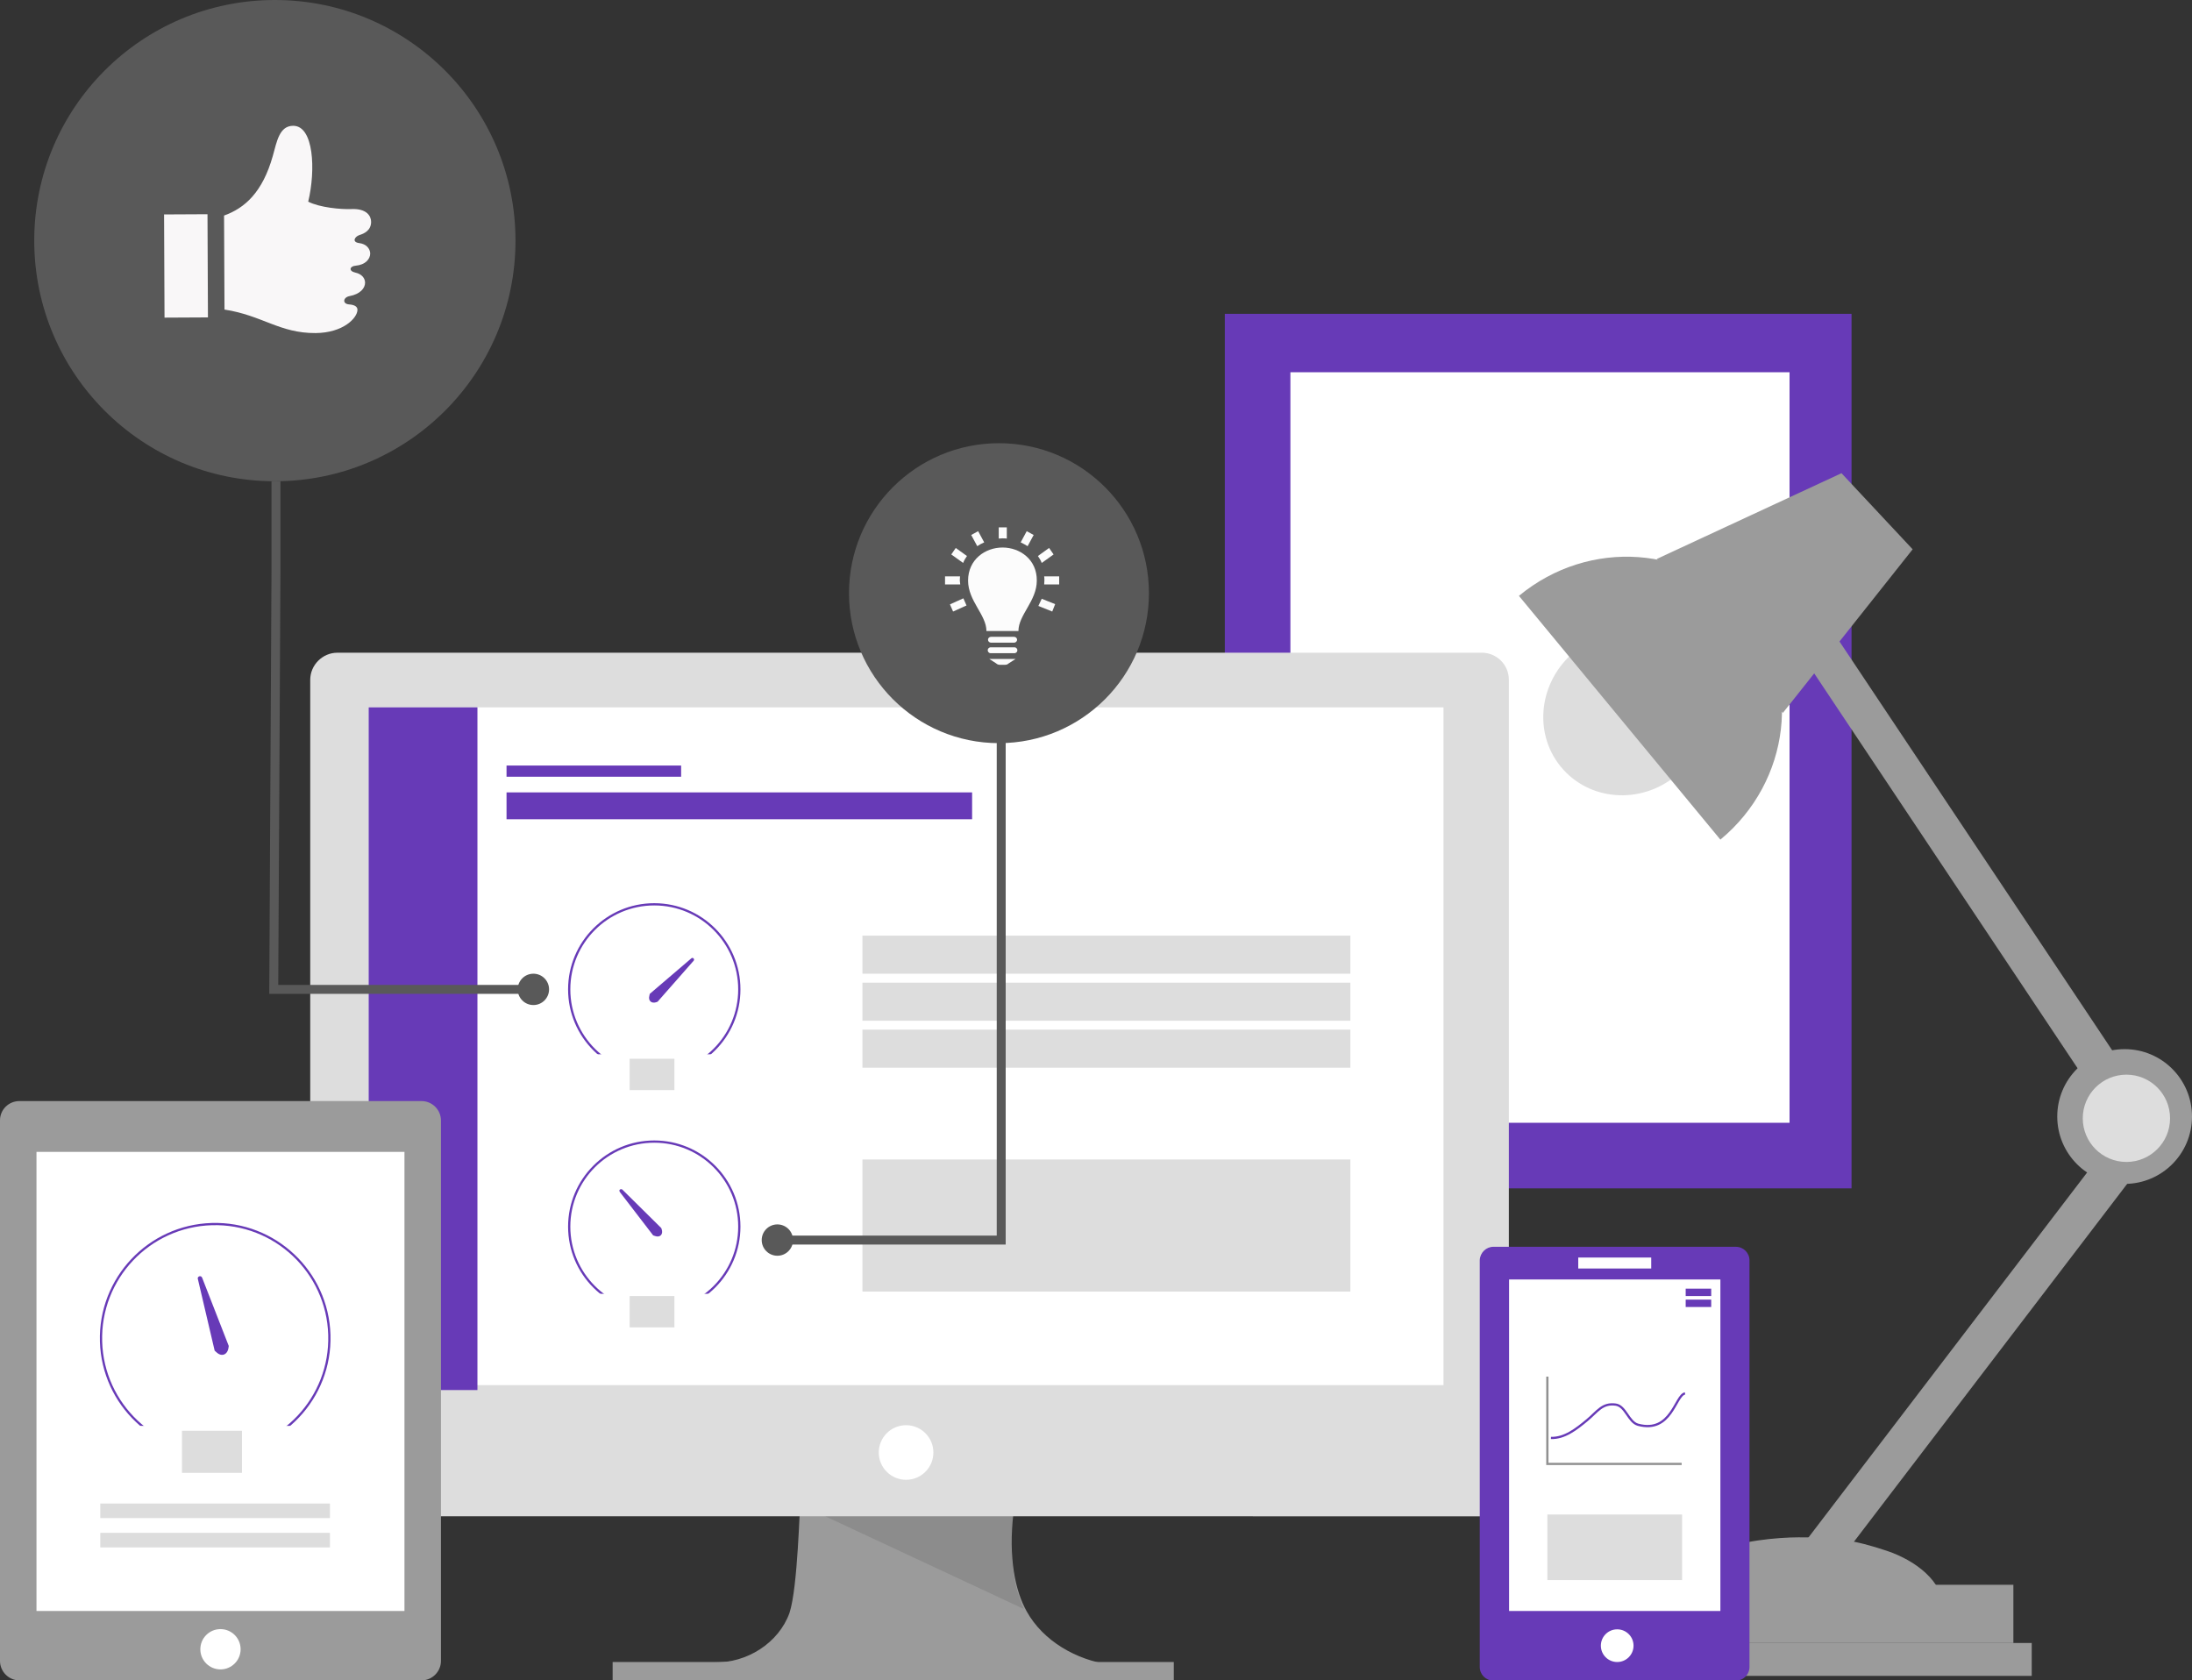 <?xml version="1.0" encoding="utf-8"?>
<!-- Generator: Adobe Illustrator 23.0.2, SVG Export Plug-In . SVG Version: 6.00 Build 0)  -->
<svg version="1.1" id="Ebene_1" xmlns="http://www.w3.org/2000/svg" xmlns:xlink="http://www.w3.org/1999/xlink" x="0px" y="0px"
	 viewBox="0 0 979.3 750.7" style="enable-background:new 0 0 979.3 750.7;" xml:space="preserve">
<rect x="0" y="0" width="979.3" height="750.7" fill="#333333" stroke="none"/>
<style type="text/css">
	.st0{fill:#673AB7;}
	.st1{fill:#FFFFFF;}
	.st2{fill:#9B9B9B;}
	.st3{opacity:0.1;fill:#020202;enable-background:new    ;}
	.st4{fill:#DDDDDD;}
	.st5{fill:none;stroke:#919191;stroke-miterlimit:10;}
	.st6{fill:none;stroke:#673AB7;stroke-miterlimit:10;}
	.st7{fill:none;stroke:#595959;stroke-width:4;stroke-miterlimit:10;}
	.st8{fill:#595959;}
	.st9{fill:#FCFCFC;}
	.st10{fill:#F9F7F8;}
	.st11{fill:#FFFFFF;stroke:#000000;stroke-miterlimit:10;}
</style>
<title>screens-dashboard-indigo</title>
<g>
	<rect x="547.2" y="140.2" class="st0" width="280" height="390.7"/>
	<rect x="576.5" y="166.3" class="st1" width="223" height="335.3"/>
	<path class="st2" d="M352.7,720.6c-4.8,13.4-19.2,22.5-33.4,22c56.7,2.1,119.9,2.1,176.7,1.1c-15.1-2.1-29.9-10.5-37.3-23.8
		c-5.1-9.1-8.3-23.8-5.9-44.1c-1-0.3-74.1-4.1-95.2-4.1C357.2,671.7,356.5,709.2,352.7,720.6z"/>
	<path class="st3" d="M457.4,718.8l-97.9-45.7c23.3,0.2,92.3,3.8,93.3,4.1C450.6,695.7,453.1,709.6,457.4,718.8z"/>
	<path class="st4" d="M150.7,291.6h511.3c6.7,0,12.1,5.4,12.1,12.1v361.6c0,6.7-5.4,12.1-12.1,12.1H150.7c-6.7,0-12.1-5.4-12.1-12.1
		V303.7C138.6,297.1,144.1,291.6,150.7,291.6z"/>
	<rect x="164.7" y="316" class="st1" width="480.2" height="302.8"/>
	<rect x="164.7" y="316" class="st0" width="48.6" height="305"/>
	<circle class="st1" cx="404.8" cy="648.9" r="12.2"/>
	<rect x="717.2" y="734" class="st2" width="190.5" height="14.7"/>
	<rect x="725.3" y="708" class="st2" width="174.2" height="26"/>
	<path class="st2" d="M767.7,693.3c8.1-4.9,26.7-6.5,35.8-6.5c15.6-0.1,24.9,1.1,39.7,6.1c12.3,4.2,25,13.3,25.3,26.3
		c-41.2,1.2-85.5,5.4-126.5,0.6C751.4,704.7,753.1,702.1,767.7,693.3z"/>
	
		<rect x="765.3" y="590.9" transform="matrix(0.607 -0.795 0.795 0.607 -128.523 939.44)" class="st2" width="239.1" height="17.3"/>
	
		<rect x="865.2" y="260.9" transform="matrix(0.832 -0.555 0.555 0.832 -64.241 548.795)" class="st2" width="17.3" height="239.1"/>
	<circle class="st2" cx="949.2" cy="498.8" r="30.1"/>
	<circle class="st4" cx="950" cy="499.6" r="19.5"/>
	<polygon class="st2" points="854.5,245.4 796.5,318.5 740.2,249.7 822.7,211.4 	"/>
	<path class="st4" d="M702.2,292.2l48,53.1c-15.3,13.9-38.5,13.2-51.8-1.5S686.9,306,702.2,292.2z"/>
	<path class="st2" d="M768.6,375.1l-90-108.9c31.4-26,77.1-22.6,101.9,7.4S800,349.1,768.6,375.1z"/>
	<path class="st2" d="M8.7,491.9h179.6c4.8,0,8.7,3.9,8.7,8.7V742c0,4.8-3.9,8.7-8.7,8.7H8.7c-4.8,0-8.7-3.9-8.7-8.7V500.5
		C0,495.7,3.9,491.9,8.7,491.9z"/>
	<rect x="16.3" y="514.6" class="st1" width="164.4" height="205.1"/>
	<circle class="st1" cx="98.5" cy="736.8" r="9"/>
	<rect x="273.7" y="742.5" class="st2" width="250.7" height="8.1"/>
	<rect x="44.8" y="671.7" class="st4" width="102.6" height="6.5"/>
	<rect x="44.8" y="684.8" class="st4" width="102.6" height="6.5"/>
	<path class="st0" d="M667.2,557h108.3c3.4,0,6.1,2.7,6.1,6.1v181.6c0,3.4-2.7,6.1-6.1,6.1H667.2c-3.4,0-6.1-2.7-6.1-6.1V563
		C661.2,559.7,663.9,557,667.2,557z"/>
	<circle class="st1" cx="722.5" cy="735.2" r="7.3"/>
	<rect x="674.2" y="571.6" class="st1" width="94.4" height="148.1"/>
	<rect x="705.1" y="561.8" class="st1" width="32.6" height="4.9"/>
	<rect x="753.1" y="575.7" class="st0" width="11.4" height="3.3"/>
	<rect x="753.1" y="580.6" class="st0" width="11.4" height="3.3"/>
	<rect x="691.3" y="676.6" class="st4" width="60.2" height="29.3"/>
	<polyline class="st5" points="691.3,615 691.3,654 751.3,654 	"/>
	<path class="st6" d="M692.9,642.4c6.1,0.2,11.4-4,16.1-7.9s6.8-7.8,12.8-7c4.5,0.6,5.7,7.8,10,9c15,4,16.6-13.2,21-14"/>
	<rect x="226.3" y="342" class="st0" width="78" height="5"/>
	<rect x="226.3" y="354" class="st0" width="208" height="12"/>
	<circle class="st6" cx="292.3" cy="442" r="38"/>
	<rect x="254.3" y="471" class="st1" width="79" height="16"/>
	<path class="st0" d="M309.9,429.2c0.3-0.3,0.2-0.8-0.1-1.1c-0.3-0.2-0.7-0.2-0.9,0L290.3,444l-0.2,0.9c-0.6,2.2,1,3.6,3.2,2.8
		l0.5-0.2L309.9,429.2z"/>
	<rect x="281.3" y="473" class="st4" width="20" height="14"/>
	<circle class="st6" cx="292.3" cy="548" r="38"/>
	<rect x="253.3" y="578" class="st1" width="79" height="16"/>
	<path class="st0" d="M278.1,531.5c-0.3-0.3-0.7-0.3-1.1-0.1s-0.3,0.7-0.1,1.1l0,0l14.9,19.4l0.9,0.3c2.2,0.8,3.7-0.8,2.9-3.1
		l-0.2-0.5L278.1,531.5z"/>
	<rect x="281.3" y="579" class="st4" width="20" height="14"/>
	<rect x="385.3" y="418" class="st4" width="218" height="17"/>
	
		<ellipse transform="matrix(1 -2.937369e-02 2.937369e-02 1 -17.512 3.08)" class="st6" cx="96.1" cy="597.6" rx="51" ry="51"/>
	<rect x="55.3" y="637" class="st1" width="79" height="16"/>
	<path class="st0" d="M90.3,570.8c-0.2-0.5-0.7-0.8-1.3-0.6c-0.5,0.2-0.8,0.7-0.6,1.2l7.5,32l0.9,0.8c2.3,2.1,4.9,1,5.3-2.2l0.1-0.7
		L90.3,570.8z"/>
	<rect x="81.3" y="639.2" class="st4" width="26.8" height="18.8"/>
	<rect x="385.3" y="518" class="st4" width="218" height="59"/>
	<polyline class="st7" points="238.3,442 122.3,442 123.3,255 123.3,215 	"/>
	<circle class="st8" cx="122.8" cy="107.5" r="107.5"/>
	<circle class="st8" cx="238.3" cy="442" r="7"/>
	<circle class="st8" cx="446.3" cy="265" r="67"/>
	<circle class="st8" cx="347.3" cy="554" r="7"/>
	<path class="st9" d="M453.1,284.5h-10.4c-0.7,0-1.3,0.6-1.3,1.3c0,0.7,0.6,1.3,1.3,1.3l0,0h10.4c0.7,0,1.3-0.6,1.3-1.3
		C454.4,285.1,453.8,284.5,453.1,284.5L453.1,284.5z M453.1,289.2h-10.4c-0.7-0.1-1.4,0.5-1.4,1.2c-0.1,0.7,0.5,1.4,1.2,1.4
		c0.1,0,0.2,0,0.2,0h10.4c0.7,0.1,1.4-0.5,1.4-1.2c0.1-0.7-0.5-1.4-1.2-1.4C453.2,289.2,453.2,289.2,453.1,289.2L453.1,289.2z
		 M453.7,294.4H442l3.1,2c0.4,0.4,1,0.6,1.6,0.6h2.3c0.6,0,1.2-0.2,1.6-0.6L453.7,294.4z M463.2,259.4c0,9.1-8.2,15.3-8.2,22.5
		h-14.3c0-7.2-8.2-13.4-8.2-22.5c0-9.5,7.7-14.8,15.4-14.8S463.3,249.9,463.2,259.4L463.2,259.4z M473.2,257.5v3.6h-6.7
		c0-0.6,0.1-1.2,0.1-1.8s0-1.2-0.1-1.8L473.2,257.5z M446.2,240.6v-5h3.6v5c-0.6-0.1-1.3-0.1-1.9-0.1S446.8,240.6,446.2,240.6z
		 M436.6,244l-2.7-5l3.1-1.7l2.7,5C438.6,242.8,437.6,243.3,436.6,244z M463.7,248.4l5-3.6l2,2.9l-5.3,3.8
		C465,250.4,464.4,249.4,463.7,248.4L463.7,248.4z M456,242.3l2.7-5l3.1,1.7l-2.7,5C458.1,243.4,457.1,242.8,456,242.3L456,242.3z
		 M430.3,251.5l-5.3-3.8l2-2.9l5,3.6C431.3,249.4,430.7,250.4,430.3,251.5z M465.4,267.5l6,2.4l-1.3,3.3l-6.2-2.5
		C464.4,269.6,464.9,268.6,465.4,267.5L465.4,267.5z M431.8,270.5l-6,2.7l-1.4-3.2l6-2.7C430.8,268.3,431.3,269.4,431.8,270.5
		L431.8,270.5z M429,261.1h-6.8v-3.6h6.7c0,0.6-0.1,1.2-0.1,1.8S429,260.5,429,261.1L429,261.1z"/>
	<rect x="385.3" y="439" class="st4" width="218" height="17"/>
	<rect x="385.3" y="460" class="st4" width="218" height="17"/>
	<polyline class="st7" points="342.3,554 447.3,554 447.3,370 447.3,330 	"/>
	<path class="st10" d="M92.9,141.8l-19.4,0.1l-0.2-46.1l19.4-0.1L92.9,141.8z M160.5,108.6c-3.3-0.4-2.2-2.8,0.1-3.6
		c2-0.6,5.2-2,5.2-5.9c0-2.6-2-6-8.8-5.7c-4.7,0.2-14.2-0.7-19.3-3.3c3.4-14.1,2.5-33.9-6.7-33.9c-6.2,0-7.3,7-9.1,13.4
		c-4.6,16.4-12.6,23.4-21.8,26.7l0.2,42c16.9,2.6,24.6,10.6,40.7,10.5c12.4-0.1,18.7-6.8,18.7-10.4c0-1.3-1.1-2.2-3.7-2.4
		c-3.1-0.2-2.8-3.1,0.1-3.7c4.9-0.9,7-3.6,7-6c0-2-1.5-3.9-4.3-4.5c-3.2-0.7-2.6-2.9,0.1-3.1c4.4-0.4,6.5-3,6.5-5.5
		C165.3,111.1,163.7,109,160.5,108.6z"/>
</g>
<path class="st11" d="M792,270.3"/>
</svg>
